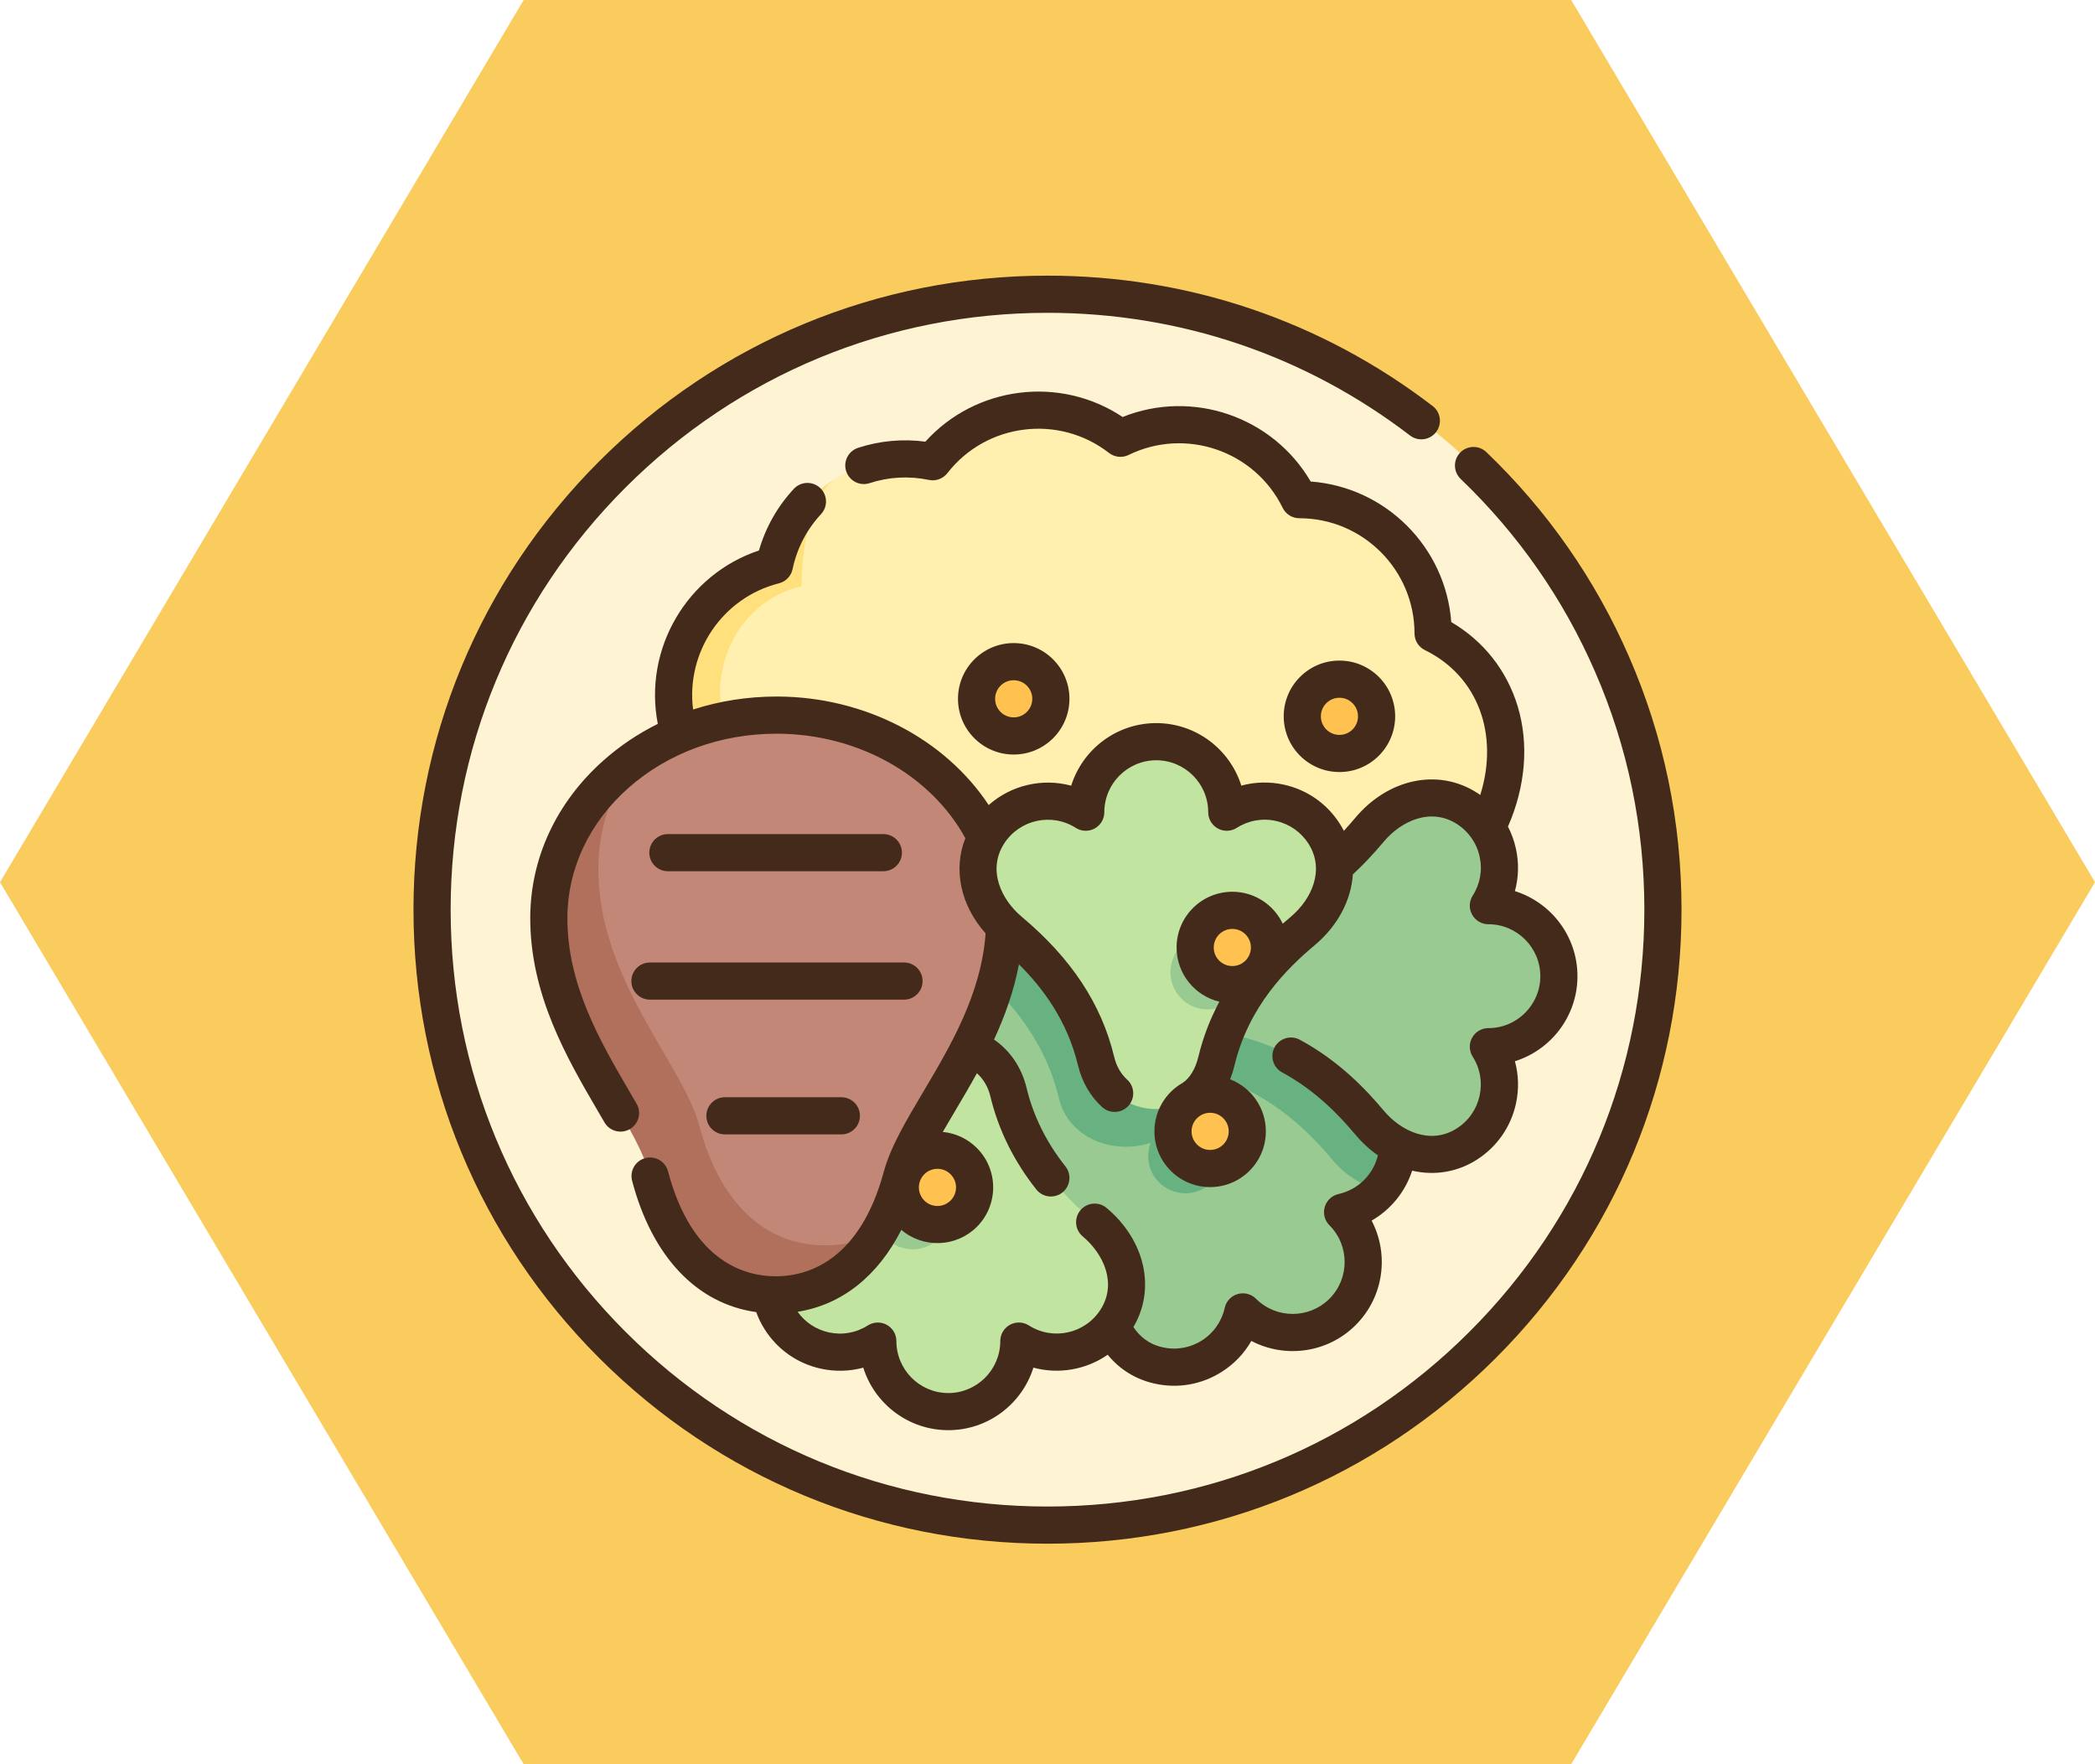 <svg xmlns="http://www.w3.org/2000/svg" width="76" height="64" viewBox="0 0 76 64" fill="none"><g clip-path="url(#clip0_215_18223)"><path d="M56.997 0H18.997L0 32.003L18.997 64H56.997L76 32.003L56.997 0Z" fill="#F9CC5D"></path><g clip-path="url(#clip1_215_18223)"><path d="M38 10.674C32.292 10.674 27.085 12.817 23.138 16.341C19.614 20.288 16.572 26.394 16.572 32.102C16.572 44.432 26.568 54.428 38.898 54.428C44.606 54.428 50.712 51.386 54.659 47.862C58.183 43.915 60.326 38.708 60.326 33C60.326 20.67 50.33 10.674 38 10.674Z" fill="#FEF3D3"></path><path d="M51.988 22.978C51.988 20.299 49.816 18.126 47.136 18.126C45.959 15.719 43.053 14.722 40.645 15.899C38.53 14.254 35.481 14.635 33.836 16.75C32.579 16.488 31.334 16.738 30.318 17.358C29.287 18.086 28.64 20.067 28.64 21.128C26.33 21.646 24.434 23.837 25.224 27.915C27.182 31.619 33.09 38.907 40.346 39.694C48.814 40.614 53.964 29.983 53.964 29.983C55.392 27.062 54.395 24.156 51.988 22.978Z" fill="#FFF0AF"></path><path d="M26.509 26.884C25.414 24.454 26.768 21.785 29.079 21.267C29.079 20.207 29.288 18.086 30.318 17.358C29.214 18.031 28.379 19.141 28.093 20.507C25.496 21.166 23.925 23.807 24.585 26.404C24.68 26.776 24.897 27.295 25.224 27.915C26.182 27.933 26.803 27.535 26.509 26.884Z" fill="#FFE07D"></path><path d="M17.471 31.203C17.471 25.495 19.614 20.289 23.138 16.341C18.558 20.43 15.674 26.378 15.674 33C15.674 45.331 25.67 55.326 38 55.326C44.622 55.326 50.57 52.442 54.659 47.862C50.712 51.386 45.505 53.529 39.797 53.529C27.466 53.529 17.471 43.534 17.471 31.203Z" fill="#FEF3D3"></path><path d="M35.876 27.597C36.62 27.597 37.224 26.993 37.224 26.249C37.224 25.505 36.62 24.901 35.876 24.901C35.132 24.901 34.528 25.505 34.528 26.249C34.528 26.993 35.132 27.597 35.876 27.597Z" fill="#FFF0AF"></path><path d="M47.692 28.232C48.436 28.232 49.04 27.629 49.04 26.884C49.04 26.14 48.436 25.537 47.692 25.537C46.948 25.537 46.344 26.14 46.344 26.884C46.344 27.629 46.948 28.232 47.692 28.232Z" fill="#FFF0AF"></path><path d="M34.16 33.223C32.129 34.13 30.548 35.444 30.548 37.09C30.548 41.226 40.215 45.077 40.092 46.485C39.968 47.892 40.657 49.23 42.036 49.535C43.416 49.841 44.782 48.97 45.087 47.591C46.086 48.59 47.706 48.59 48.705 47.591C49.704 46.592 49.704 44.972 48.705 43.973C49.255 43.851 49.724 43.56 50.07 43.168L46.367 36.942L34.16 33.223Z" fill="#98CA91"></path><path d="M50.65 40.923C50.344 39.543 44.589 33.408 42.553 32.162C41.328 31.412 37.23 31.853 34.16 33.223C34.266 33.933 34.679 34.613 35.29 35.126C36.372 36.034 37.857 37.521 38.416 39.842C38.974 42.162 42.664 42.198 43.223 39.877C43.314 39.497 42.989 39.104 43.124 38.767C43.275 38.839 43.438 38.9 43.616 38.942C45.936 39.501 47.424 40.986 48.332 42.069C48.805 42.632 49.42 43.026 50.07 43.168C50.591 42.576 50.833 41.752 50.65 40.923Z" fill="#68B181"></path><path d="M43.002 43.288C43.746 43.288 44.35 42.685 44.35 41.94C44.35 41.196 43.746 40.593 43.002 40.593C42.258 40.593 41.654 41.196 41.654 41.94C41.654 42.685 42.258 43.288 43.002 43.288Z" fill="#68B181"></path><path d="M53.993 37.971C55.406 37.971 56.551 36.825 56.551 35.412C56.551 34 55.406 32.854 53.993 32.854C54.752 31.663 54.402 30.081 53.211 29.322C52.02 28.563 50.587 29.022 49.679 30.104C48.771 31.187 47.284 32.672 44.963 33.23C42.642 33.789 42.642 37.036 44.963 37.595C47.284 38.153 48.771 39.638 49.679 40.721C50.587 41.803 52.02 42.262 53.211 41.503C54.403 40.743 54.753 39.162 53.993 37.971Z" fill="#98CA91"></path><path d="M36.96 48.65C36.96 50.063 35.815 51.208 34.402 51.208C32.989 51.208 31.844 50.063 31.844 48.65C30.653 49.41 29.071 49.059 28.312 47.868C27.553 46.677 28.012 45.244 29.094 44.336C30.177 43.428 31.661 41.941 32.22 39.62C32.778 37.3 36.026 37.3 36.584 39.62C37.143 41.941 38.628 43.428 39.711 44.336C40.793 45.244 41.252 46.677 40.492 47.869C39.733 49.06 38.151 49.41 36.96 48.65Z" fill="#C2E4A1"></path><path d="M33.11 45.321C33.854 45.321 34.458 44.718 34.458 43.974C34.458 43.229 33.854 42.626 33.11 42.626C32.366 42.626 31.762 43.229 31.762 43.974C31.762 44.718 32.366 45.321 33.11 45.321Z" fill="#98CA91"></path><path d="M36.449 33.344C36.465 29.274 32.774 25.959 28.207 25.942C26.229 25.935 24.411 26.547 22.984 27.575C21.514 28.947 21.263 30.497 21.257 31.935C21.242 36.005 24.323 39.014 24.93 41.316C25.537 43.617 26.957 45.617 29.477 45.626C30.219 45.629 31.316 45.008 31.877 44.706C32.238 44.101 32.512 43.414 32.707 42.697C33.331 40.4 36.434 37.414 36.449 33.344Z" fill="#C38778"></path><path d="M44.504 29.464C44.504 28.051 43.358 26.906 41.946 26.906C40.533 26.906 39.388 28.051 39.388 29.464C38.196 28.704 36.615 29.055 35.855 30.246C35.096 31.437 35.555 32.87 36.638 33.778C37.72 34.686 39.205 36.173 39.763 38.494C40.322 40.815 43.569 40.815 44.128 38.494C44.686 36.173 46.172 34.686 47.254 33.778C48.337 32.87 48.795 31.437 48.036 30.246C47.276 29.054 45.695 28.704 44.504 29.464Z" fill="#C2E4A1"></path><path d="M43.806 36.618C44.55 36.618 45.154 36.014 45.154 35.27C45.154 34.526 44.55 33.922 43.806 33.922C43.062 33.922 42.459 34.526 42.459 35.27C42.459 36.014 43.062 36.618 43.806 36.618Z" fill="#98CA91"></path><path d="M25.379 40.867C24.772 38.565 21.692 35.556 21.707 31.486C21.712 30.047 22.18 28.707 22.984 27.575C21.116 28.92 19.918 30.976 19.91 33.283C19.895 37.352 22.975 40.361 23.582 42.663C24.189 44.965 25.609 46.965 28.129 46.974C29.862 46.981 31.082 46.041 31.877 44.707C31.316 45.008 30.669 45.18 29.926 45.177C27.406 45.168 25.986 43.168 25.379 40.867Z" fill="#B1705B"></path><path d="M36.774 26.698C37.519 26.698 38.122 26.095 38.122 25.351C38.122 24.606 37.519 24.003 36.774 24.003C36.03 24.003 35.427 24.606 35.427 25.351C35.427 26.095 36.03 26.698 36.774 26.698Z" fill="#FFC250"></path><path d="M48.591 27.334C49.335 27.334 49.938 26.73 49.938 25.986C49.938 25.241 49.335 24.638 48.591 24.638C47.846 24.638 47.243 25.241 47.243 25.986C47.243 26.73 47.846 27.334 48.591 27.334Z" fill="#FFC250"></path><path d="M44.705 35.719C45.449 35.719 46.052 35.116 46.052 34.372C46.052 33.627 45.449 33.024 44.705 33.024C43.96 33.024 43.357 33.627 43.357 34.372C43.357 35.116 43.96 35.719 44.705 35.719Z" fill="#FFC250"></path><path d="M34.008 44.423C34.753 44.423 35.356 43.819 35.356 43.075C35.356 42.331 34.753 41.727 34.008 41.727C33.264 41.727 32.661 42.331 32.661 43.075C32.661 43.819 33.264 44.423 34.008 44.423Z" fill="#FFC250"></path><path d="M43.901 42.39C44.645 42.39 45.248 41.787 45.248 41.042C45.248 40.298 44.645 39.695 43.901 39.695C43.156 39.695 42.553 40.298 42.553 41.042C42.553 41.787 43.156 42.39 43.901 42.39Z" fill="#FFC250"></path><path d="M38 56C31.857 56 26.081 53.608 21.736 49.264C17.392 44.919 15 39.144 15 33C15 26.857 17.392 21.081 21.736 16.736C26.081 12.392 31.857 10 38 10C43.101 10 47.932 11.635 51.972 14.729C52.267 14.955 52.323 15.378 52.097 15.673C51.871 15.969 51.448 16.025 51.152 15.799C47.35 12.887 42.802 11.348 38 11.348C32.216 11.348 26.779 13.6 22.689 17.689C18.6 21.779 16.348 27.216 16.348 33C16.348 38.784 18.6 44.221 22.689 48.31C26.779 52.4 32.216 54.652 38 54.652C43.784 54.652 49.221 52.4 53.31 48.31C57.4 44.221 59.652 38.784 59.652 33C59.652 29.998 59.05 27.091 57.861 24.362C56.713 21.725 55.073 19.374 52.989 17.374C52.72 17.116 52.711 16.69 52.969 16.421C53.227 16.153 53.653 16.144 53.922 16.402C56.136 18.526 57.877 21.023 59.097 23.824C60.36 26.724 61 29.811 61 33C61 39.144 58.608 44.919 54.264 49.264C49.919 53.608 44.144 56 38 56ZM34.402 51.882C32.956 51.882 31.728 50.927 31.317 49.614C30.818 49.75 30.29 49.764 29.77 49.649C28.928 49.462 28.208 48.959 27.744 48.23C27.615 48.029 27.512 47.818 27.434 47.599C25.28 47.295 23.659 45.596 22.931 42.835C22.836 42.475 23.051 42.107 23.41 42.012C23.77 41.917 24.139 42.132 24.234 42.492C25.105 45.796 27.05 46.296 28.131 46.3H28.144C29.228 46.3 31.164 45.805 32.057 42.52C32.304 41.612 32.853 40.686 33.49 39.613C34.478 37.948 35.593 36.068 35.755 33.86C34.847 32.845 34.57 31.54 35.02 30.406C33.758 28.105 31.115 26.627 28.204 26.616C28.194 26.616 28.182 26.616 28.171 26.616C26.14 26.616 24.233 27.314 22.798 28.584C21.376 29.842 20.59 31.512 20.583 33.285C20.574 35.719 21.769 37.767 22.822 39.573C22.915 39.731 23.006 39.887 23.094 40.041C23.28 40.363 23.17 40.775 22.847 40.961C22.525 41.147 22.113 41.037 21.927 40.714C21.839 40.563 21.749 40.409 21.658 40.252C20.574 38.394 19.225 36.081 19.236 33.28C19.244 31.117 20.192 29.091 21.905 27.575C22.496 27.052 23.155 26.611 23.863 26.26C23.335 23.543 24.916 20.843 27.533 19.969C27.773 19.135 28.206 18.368 28.799 17.733C29.053 17.461 29.479 17.446 29.751 17.7C30.023 17.954 30.038 18.38 29.784 18.652C29.266 19.207 28.909 19.896 28.753 20.644C28.7 20.896 28.509 21.096 28.259 21.16C26.192 21.684 24.878 23.675 25.143 25.739C26.102 25.429 27.123 25.268 28.171 25.268C28.184 25.268 28.197 25.268 28.209 25.268C31.371 25.28 34.273 26.797 35.867 29.204C36.681 28.482 37.813 28.218 38.86 28.502C39.27 27.188 40.498 26.232 41.946 26.232C43.392 26.232 44.62 27.188 45.031 28.5C45.53 28.364 46.058 28.35 46.577 28.465C47.42 28.652 48.14 29.155 48.604 29.883C48.657 29.967 48.706 30.053 48.751 30.14C48.887 29.992 49.024 29.836 49.163 29.671C50.362 28.241 52.176 27.863 53.573 28.754C53.616 28.781 53.657 28.809 53.699 28.838C54.388 26.647 53.618 24.526 51.692 23.584C51.461 23.471 51.314 23.236 51.314 22.978C51.314 20.674 49.44 18.8 47.136 18.8C46.878 18.8 46.644 18.654 46.531 18.422C45.518 16.353 43.011 15.492 40.941 16.505C40.71 16.618 40.435 16.589 40.231 16.431C38.413 15.017 35.782 15.345 34.368 17.164C34.21 17.367 33.95 17.463 33.698 17.41C32.982 17.26 32.238 17.3 31.547 17.527C31.194 17.642 30.813 17.45 30.697 17.096C30.581 16.742 30.774 16.362 31.128 16.246C31.913 15.989 32.749 15.913 33.569 16.022C35.397 13.998 38.455 13.615 40.725 15.127C43.257 14.112 46.172 15.112 47.547 17.468C50.267 17.668 52.446 19.847 52.647 22.567C53.818 23.251 54.668 24.327 55.06 25.633C55.469 26.997 55.342 28.532 54.704 29.987C54.833 30.235 54.929 30.501 54.991 30.781C55.106 31.3 55.093 31.828 54.956 32.327C56.269 32.738 57.225 33.966 57.225 35.413C57.225 36.859 56.27 38.087 54.956 38.498C55.093 38.997 55.107 39.525 54.992 40.044C54.805 40.887 54.301 41.607 53.574 42.071C52.855 42.529 52.026 42.652 51.228 42.468C50.98 43.233 50.453 43.881 49.758 44.28C50.397 45.499 50.205 47.044 49.181 48.067C48.158 49.091 46.614 49.283 45.395 48.645C45.139 49.094 44.775 49.477 44.326 49.763C43.598 50.227 42.733 50.38 41.891 50.193C41.201 50.041 40.615 49.677 40.184 49.145C39.404 49.687 38.413 49.863 37.488 49.613C37.078 50.926 35.849 51.882 34.402 51.882ZM44.624 39.154C45.383 39.445 45.921 40.181 45.921 41.042C45.921 42.159 45.016 43.064 43.9 43.064C42.784 43.064 41.879 42.159 41.879 41.042C41.879 40.289 42.29 39.632 42.901 39.284C43.16 39.117 43.367 38.774 43.473 38.336C43.641 37.638 43.894 36.974 44.235 36.338C43.345 36.126 42.683 35.326 42.683 34.371C42.683 33.255 43.588 32.35 44.705 32.35C45.513 32.35 46.21 32.824 46.534 33.509C46.627 33.426 46.723 33.344 46.821 33.262C47.579 32.626 48.074 31.558 47.468 30.608C47.197 30.184 46.778 29.89 46.286 29.781C45.794 29.672 45.29 29.762 44.866 30.032C44.658 30.165 44.395 30.173 44.18 30.055C43.964 29.937 43.83 29.71 43.83 29.464C43.83 28.425 42.985 27.58 41.946 27.58C40.907 27.58 40.061 28.425 40.061 29.464C40.061 29.71 39.927 29.937 39.711 30.055C39.496 30.173 39.233 30.165 39.025 30.032C38.149 29.474 36.982 29.732 36.423 30.608C35.818 31.558 36.312 32.626 37.071 33.262C38.864 34.766 39.959 36.426 40.418 38.336C40.5 38.675 40.658 38.954 40.889 39.164C41.165 39.415 41.185 39.841 40.934 40.116C40.684 40.391 40.258 40.411 39.982 40.161C39.554 39.771 39.252 39.249 39.108 38.652C38.712 37.006 37.812 35.823 36.964 34.983C36.779 35.961 36.449 36.87 36.06 37.712C36.644 38.113 37.062 38.724 37.24 39.463C37.485 40.483 37.959 41.441 38.65 42.312C38.881 42.604 38.832 43.027 38.541 43.259C38.249 43.49 37.825 43.441 37.594 43.149C36.781 42.124 36.221 40.99 35.929 39.778C35.846 39.431 35.677 39.144 35.439 38.934C35.174 39.415 34.904 39.871 34.649 40.301C34.492 40.564 34.342 40.818 34.201 41.063C34.668 41.107 35.102 41.31 35.438 41.646C36.226 42.434 36.226 43.716 35.438 44.505C34.688 45.254 33.491 45.291 32.698 44.615C31.843 46.296 30.537 47.333 28.935 47.587C29.206 47.968 29.602 48.231 30.062 48.333C30.553 48.442 31.058 48.353 31.482 48.082C31.592 48.012 31.718 47.977 31.844 47.977C31.956 47.977 32.067 48.004 32.168 48.059C32.384 48.178 32.518 48.404 32.518 48.65C32.518 49.689 33.363 50.535 34.402 50.535C35.441 50.535 36.287 49.689 36.287 48.65C36.287 48.404 36.421 48.178 36.636 48.059C36.852 47.941 37.115 47.95 37.323 48.082C38.199 48.641 39.366 48.382 39.925 47.506C40.53 46.556 40.036 45.489 39.278 44.853C38.993 44.614 38.956 44.188 39.195 43.903C39.434 43.618 39.859 43.581 40.144 43.82C41.543 44.994 41.935 46.755 41.117 48.139C41.319 48.449 41.649 48.76 42.182 48.877C42.673 48.986 43.178 48.897 43.602 48.627C44.027 48.356 44.32 47.937 44.429 47.445C44.482 47.205 44.662 47.013 44.898 46.944C45.135 46.875 45.389 46.941 45.563 47.114C46.298 47.849 47.493 47.849 48.228 47.114C48.963 46.38 48.963 45.184 48.228 44.45C48.054 44.276 47.989 44.021 48.058 43.785C48.127 43.548 48.319 43.368 48.559 43.315C49.273 43.157 49.822 42.602 49.986 41.911C49.691 41.706 49.414 41.453 49.163 41.154C48.624 40.511 47.762 39.578 46.513 38.904C46.185 38.727 46.063 38.319 46.239 37.991C46.416 37.664 46.825 37.541 47.153 37.718C48.605 38.502 49.585 39.56 50.196 40.288C50.832 41.046 51.899 41.541 52.849 40.935C53.725 40.376 53.984 39.209 53.425 38.333C53.293 38.125 53.284 37.862 53.403 37.647C53.521 37.431 53.747 37.297 53.993 37.297C55.032 37.297 55.878 36.452 55.878 35.413C55.878 34.373 55.032 33.528 53.993 33.528C53.747 33.528 53.521 33.394 53.403 33.178C53.284 32.963 53.293 32.7 53.425 32.492C53.696 32.068 53.785 31.563 53.676 31.072C53.567 30.581 53.273 30.161 52.849 29.89C51.899 29.285 50.831 29.779 50.195 30.537C49.821 30.984 49.453 31.373 49.077 31.72C49.016 32.651 48.538 33.581 47.687 34.294C46.689 35.132 45.303 36.494 44.783 38.652C44.741 38.827 44.687 38.995 44.624 39.154ZM43.9 40.368C43.528 40.368 43.226 40.67 43.226 41.042C43.226 41.414 43.528 41.716 43.9 41.716C44.272 41.716 44.574 41.414 44.574 41.042C44.574 40.67 44.272 40.368 43.9 40.368ZM34.008 42.401C33.636 42.401 33.334 42.703 33.334 43.075C33.334 43.447 33.636 43.749 34.008 43.749C34.38 43.749 34.682 43.447 34.682 43.075C34.682 42.703 34.38 42.401 34.008 42.401ZM44.705 33.698C44.333 33.698 44.031 33.999 44.031 34.371C44.031 34.744 44.333 35.045 44.705 35.045C45.077 35.045 45.379 34.744 45.379 34.371C45.379 33.999 45.077 33.698 44.705 33.698ZM50.612 25.986C50.612 27.102 49.707 28.007 48.591 28.007C47.474 28.007 46.569 27.102 46.569 25.986C46.569 24.869 47.474 23.964 48.591 23.964C49.707 23.964 50.612 24.869 50.612 25.986ZM48.591 25.312C48.219 25.312 47.917 25.614 47.917 25.986C47.917 26.358 48.219 26.66 48.591 26.66C48.963 26.66 49.264 26.358 49.264 25.986C49.264 25.614 48.963 25.312 48.591 25.312ZM38.796 25.35C38.796 26.467 37.891 27.372 36.774 27.372C35.658 27.372 34.753 26.467 34.753 25.35C34.753 24.234 35.658 23.329 36.774 23.329C37.891 23.329 38.796 24.234 38.796 25.35ZM36.774 24.677C36.402 24.677 36.1 24.978 36.1 25.35C36.1 25.723 36.402 26.024 36.774 26.024C37.147 26.024 37.448 25.723 37.448 25.35C37.448 24.978 37.147 24.677 36.774 24.677ZM30.522 41.152H26.298C25.925 41.152 25.624 40.85 25.624 40.478C25.624 40.106 25.925 39.804 26.298 39.804H30.522C30.894 39.804 31.196 40.106 31.196 40.478C31.196 40.85 30.894 41.152 30.522 41.152ZM32.796 36.264H23.578C23.206 36.264 22.904 35.962 22.904 35.59C22.904 35.218 23.206 34.916 23.578 34.916H32.796C33.168 34.916 33.469 35.218 33.469 35.59C33.469 35.962 33.168 36.264 32.796 36.264ZM32.045 31.605H24.229C23.857 31.605 23.555 31.304 23.555 30.932C23.555 30.56 23.857 30.258 24.229 30.258H32.045C32.418 30.258 32.719 30.56 32.719 30.932C32.719 31.304 32.418 31.605 32.045 31.605Z" fill="#432A1B"></path></g></g><defs><clipPath id="clip0_215_18223"><rect width="76" height="64" fill="white"></rect></clipPath><clipPath id="clip1_215_18223"><rect width="46" height="46" fill="white" transform="translate(15 10)"></rect></clipPath></defs></svg>